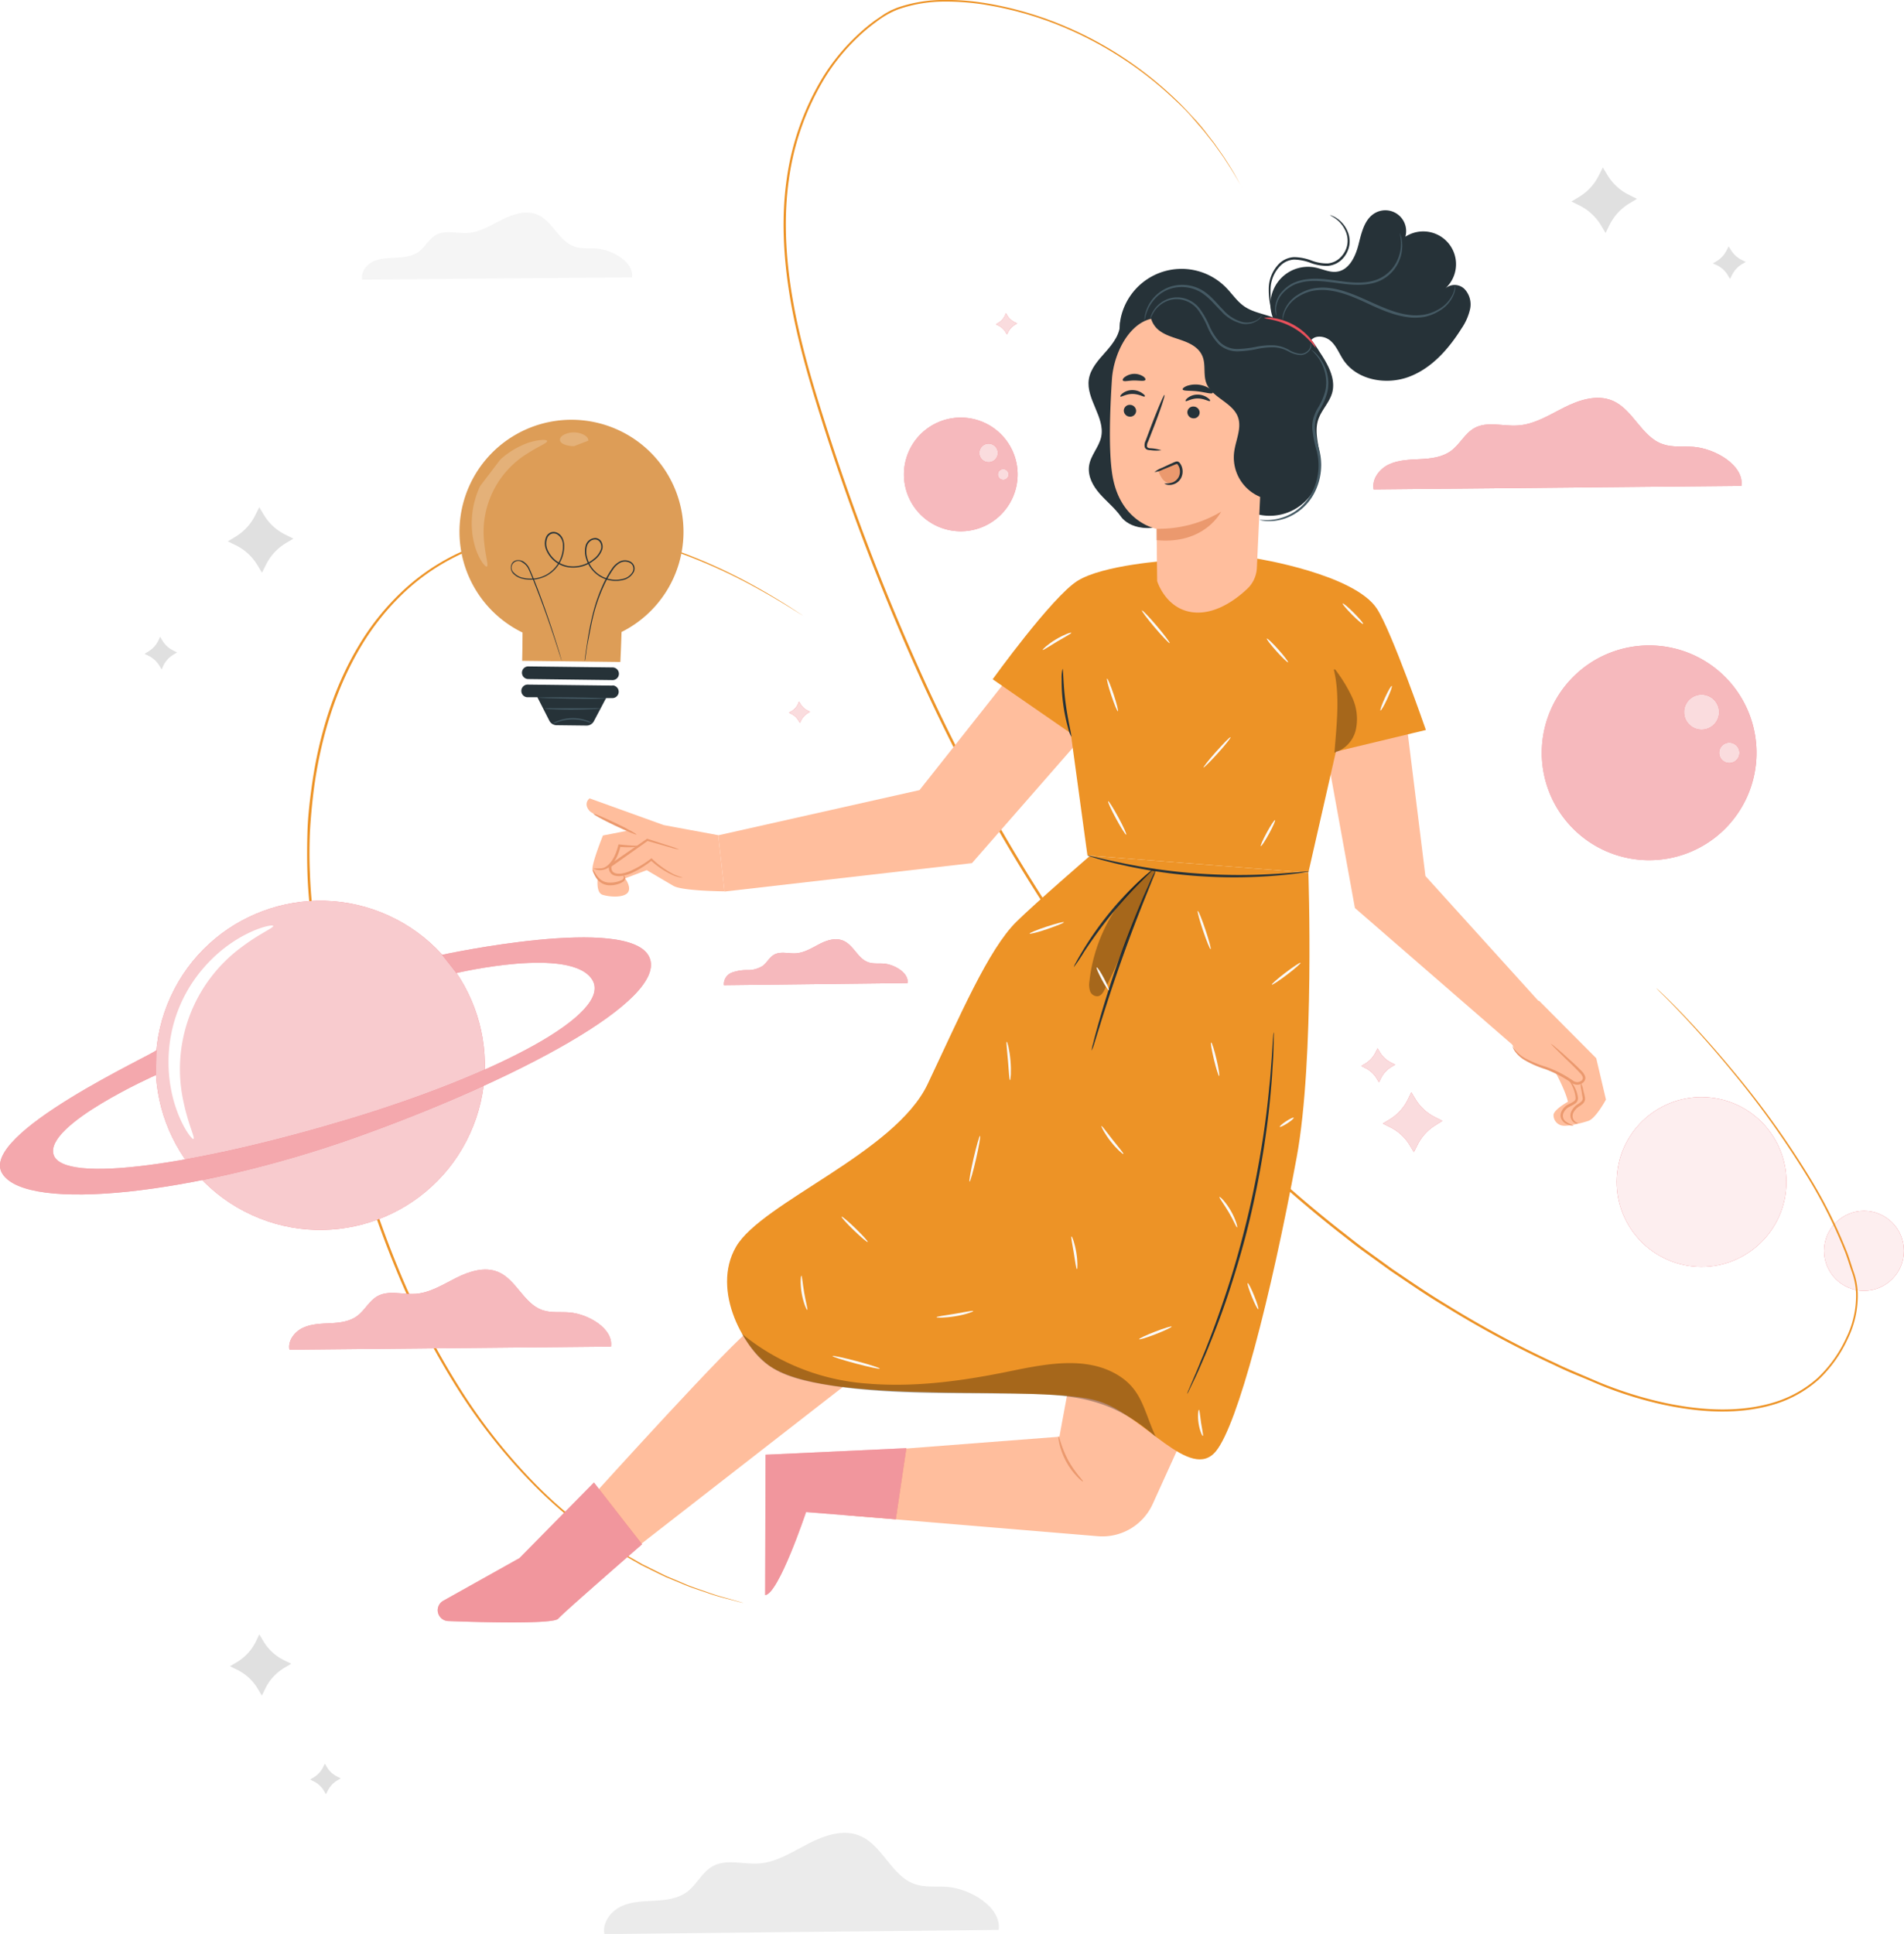 <?xml version="1.0" encoding="UTF-8"?> <svg xmlns="http://www.w3.org/2000/svg" width="529.01" height="537.24" viewBox="0 0 529.01 537.24"> <defs> <style>.\37 5c0b94f-f582-46bb-b0c4-208c6f8e528a{fill:#ebebeb;}.\37 151c053-1fb6-405b-968c-fa5a6ec8ea67{fill:#f5f5f5;}.\30 93298a6-61c9-4beb-bb10-e1556702edd9{fill:#e0e0e0;}.\36 290ef20-4f18-4860-a399-97ccf8977391{fill:#e8505b;}.ec3dd3f3-ef30-4128-aa70-ae231b4f936d{opacity:0.9;}.c242303c-dcd4-4e7c-847a-2975bb7bbbd8{fill:#fff;}.\36 3b5c0d1-9289-42fb-9687-c400a8c3a083{fill:#ed9326;}.\38 d868672-0dd0-441a-b777-6a5020f658c1{opacity:0.6;}.\38 49c9163-5fd1-4059-84ea-2ad38b04420c{opacity:0.7;}.f38e01d8-5ce6-4631-84fd-68fca4a44fe1{opacity:0.5;}.\35 a575ee2-751e-459b-8f8a-853c6444e572{opacity:0.8;}.\38 257317a-c508-4839-b3bf-4e5896865a9c{fill:#dd9d57;}.\39 a746246-20de-4038-902a-fcedd6e6c143{fill:#263238;}.\35 79cc331-36f9-46ad-9362-e39b538e35ad{opacity:0.2;}.\36 fc421bf-710e-40ca-92a4-b1aa25043f32{fill:#455a64;}.bd4a4166-1a31-4924-88ee-fd19d8849e11{fill:#ffbe9d;}.\35 06a8828-5f40-4a55-b910-1dd5aac4f267{opacity:0.4;}.\36 044943e-dad9-413a-9203-b6da0dc8f62a{fill:#eb996e;}.\37 6e5cb59-1b28-43ef-af16-fdec4e483d04{opacity:0.3;}.b468d6ce-e873-4109-8c44-4b9a81c07bff{fill:#fafafa;}</style> </defs> <title>3779534</title> <g id="74891aa1-a5f8-4797-a54b-74f85bab15eb" data-name="Background Complete"> <path class="75c0b94f-f582-46bb-b0c4-208c6f8e528a" d="M389.57,532.54c.83-6.26-7.76-11.4-14.22-11.94-3.08-.25-6.28.23-9.2-.82-6.32-2.26-8.85-10.65-15-13.33-4.61-2-9.92-.22-14.39,2.09s-8.89,5.23-13.88,5.56c-4.35.28-9.07-1.37-12.87.81-2.83,1.62-4.32,5-6.93,7s-5.88,2.34-9.05,2.52-6.45.21-9.34,1.57-5.27,4.49-4.67,7.7Z" transform="translate(-112.1 3.58)"></path> <path class="7151c053-1fb6-405b-968c-fa5a6ec8ea67" d="M287.72,73.47c.57-4.17-5.31-7.6-9.73-8-2.11-.17-4.3.15-6.3-.55-4.33-1.5-6.06-7.1-10.28-8.88-3.16-1.33-6.79-.14-9.85,1.4s-6.09,3.48-9.51,3.7c-3,.19-6.2-.92-8.8.54-1.94,1.08-3,3.31-4.75,4.63s-4,1.56-6.2,1.68-4.41.14-6.39,1-3.61,3-3.2,5.12Z" transform="translate(-112.1 3.58)"></path> <path class="093298a6-61c9-4beb-bb10-e1556702edd9" d="M557.44,42.94l1.27,2.11a14.47,14.47,0,0,0,6,5.51l2.21,1.1-2.11,1.27a14.43,14.43,0,0,0-5.52,6l-1.09,2.21L556.92,59a14.54,14.54,0,0,0-6-5.51l-2.21-1.09,2.11-1.27a14.49,14.49,0,0,0,5.52-6Z" transform="translate(-112.1 3.58)"></path> <path class="093298a6-61c9-4beb-bb10-e1556702edd9" d="M184.13,137.33l1.27,2.11a14.39,14.39,0,0,0,6,5.51l2.22,1.1-2.12,1.27a14.48,14.48,0,0,0-5.51,6l-1.1,2.21-1.27-2.12a14.45,14.45,0,0,0-6-5.51l-2.22-1.09,2.12-1.28a14.45,14.45,0,0,0,5.51-6Z" transform="translate(-112.1 3.58)"></path> <path class="093298a6-61c9-4beb-bb10-e1556702edd9" d="M184.15,450.44l1.19,2a13.62,13.62,0,0,0,5.61,5.16l2.07,1-2,1.19a13.62,13.62,0,0,0-5.16,5.61l-1,2.07-1.19-2a13.62,13.62,0,0,0-5.61-5.16l-2.07-1,2-1.19a13.62,13.62,0,0,0,5.16-5.61Z" transform="translate(-112.1 3.58)"></path> <path class="093298a6-61c9-4beb-bb10-e1556702edd9" d="M592.39,64.87l.64,1a7.17,7.17,0,0,0,3,2.76l1.11.55-1.06.63a7.24,7.24,0,0,0-2.75,3l-.55,1.1-.64-1.06a7.21,7.21,0,0,0-3-2.75L588,69.6l1.06-.64a7.24,7.24,0,0,0,2.76-3Z" transform="translate(-112.1 3.58)"></path> <path class="093298a6-61c9-4beb-bb10-e1556702edd9" d="M156.58,173.3l.63,1.06a7.32,7.32,0,0,0,3,2.76l1.1.54-1.05.64a7.17,7.17,0,0,0-2.76,3L157,182.4l-.63-1.06a7.3,7.3,0,0,0-3-2.75l-1.1-.55,1.05-.64a7.17,7.17,0,0,0,2.76-3Z" transform="translate(-112.1 3.58)"></path> <path class="093298a6-61c9-4beb-bb10-e1556702edd9" d="M202.37,486.36l.59,1a6.79,6.79,0,0,0,2.81,2.58l1,.51-1,.6a6.75,6.75,0,0,0-2.59,2.81l-.51,1-.6-1a6.76,6.76,0,0,0-2.8-2.58l-1-.51,1-.6a6.82,6.82,0,0,0,2.59-2.81Z" transform="translate(-112.1 3.58)"></path> </g> <g id="3937eaad-928f-4247-bd27-f4e85df2bce5" data-name="Space"> <circle class="6290ef20-4f18-4860-a399-97ccf8977391" cx="584.89" cy="324.8" r="23.58" transform="translate(58.99 854.07) rotate(-80.84)"></circle> <g class="ec3dd3f3-ef30-4128-aa70-ae231b4f936d"> <circle class="c242303c-dcd4-4e7c-847a-2975bb7bbbd8" cx="584.89" cy="324.8" r="23.58" transform="translate(58.99 854.07) rotate(-80.84)"></circle> </g> <circle class="6290ef20-4f18-4860-a399-97ccf8977391" cx="517.9" cy="347.48" r="11.1"></circle> <g class="ec3dd3f3-ef30-4128-aa70-ae231b4f936d"> <circle class="c242303c-dcd4-4e7c-847a-2975bb7bbbd8" cx="517.9" cy="347.48" r="11.1"></circle> </g> <path class="63b5c0d1-9289-42fb-9687-c400a8c3a083" d="M335.22,167.45s-.35-.19-1-.6L331.26,165c-2.58-1.6-6.44-3.91-11.55-6.63a150.92,150.92,0,0,0-19.25-8.5,97.84,97.84,0,0,0-27.19-5.66,77.05,77.05,0,0,0-7.91-.05c-1.35,0-2.7.25-4.07.37a34.53,34.53,0,0,0-4.14.55l-4.18.83c-1.4.28-2.77.79-4.18,1.18a71.2,71.2,0,0,0-8.35,3.12,59.88,59.88,0,0,0-15.57,10.34A69.74,69.74,0,0,0,212.39,176c-7,11.7-11.31,25.69-13.18,40.4q-.68,5.53-1,11.2c-.15,3.77-.17,7.58,0,11.41.26,7.67,1.28,15.41,2.32,23.23,4.26,31.26,11.58,60.66,22,86a215.12,215.12,0,0,0,17.72,34.46,158.32,158.32,0,0,0,21,26.38,123.22,123.22,0,0,0,21.69,17.43c1.68,1.18,3.46,2.06,5.1,3l2.43,1.4,2.41,1.2c1.58.77,3.08,1.54,4.53,2.22l4.22,1.77c2.64,1.19,5.11,1.92,7.2,2.68s3.91,1.26,5.38,1.66l3.33.95c.75.22,1.13.35,1.13.35s-.39-.08-1.15-.28l-3.35-.88c-1.48-.38-3.31-.85-5.41-1.6s-4.58-1.45-7.23-2.62l-4.25-1.75c-1.46-.67-3-1.43-4.55-2.2l-2.42-1.19-2.45-1.39c-1.65-1-3.44-1.85-5.13-3a123.38,123.38,0,0,1-21.84-17.4A158.78,158.78,0,0,1,239.73,383a213.56,213.56,0,0,1-17.83-34.52c-10.44-25.36-17.8-54.81-22.06-86.13-1-7.82-2.06-15.58-2.32-23.29-.13-3.86-.11-7.68,0-11.48s.51-7.54,1-11.24c1.88-14.79,6.19-28.87,13.3-40.65a70,70,0,0,1,12.62-15.54,60.51,60.51,0,0,1,15.74-10.41,70.77,70.77,0,0,1,8.44-3.13c1.42-.39,2.8-.9,4.21-1.18l4.22-.83a35,35,0,0,1,4.17-.54c1.38-.12,2.75-.35,4.11-.36a75.2,75.2,0,0,1,8,.07,98,98,0,0,1,27.29,5.79,148.35,148.35,0,0,1,19.25,8.63c5.1,2.76,8.93,5.11,11.5,6.75l2.9,1.9Z" transform="translate(-112.1 3.58)"></path> <path class="63b5c0d1-9289-42fb-9687-c400a8c3a083" d="M572.26,270.88s2.08,1.83,5.77,5.6,9,9.47,15.39,17.17a248.42,248.42,0,0,1,21.32,29.59A132.26,132.26,0,0,1,625,343.58c.79,1.86,1.34,3.85,2,5.8a20.19,20.19,0,0,1,1.26,6.21,27.4,27.4,0,0,1-2.79,12.79,36.85,36.85,0,0,1-8,11.21,32.86,32.86,0,0,1-12.54,7c-9.48,2.83-20,2.3-30.28.14a107.13,107.13,0,0,1-15.43-4.55c-2.56-.95-5-2.09-7.61-3.15s-5.12-2.14-7.64-3.38a278.11,278.11,0,0,1-30.48-16.37c-5.08-3-10-6.44-15.06-9.84l-7.41-5.36c-2.49-1.79-4.87-3.75-7.34-5.64a352,352,0,0,1-28.45-25.08,388.44,388.44,0,0,1-50.48-61.63,484.68,484.68,0,0,1-38.27-69.93,644.52,644.52,0,0,1-26.34-69.46c-3.56-11.28-6.75-22.42-8.58-33.52s-2.39-22.1-.89-32.58a74.09,74.09,0,0,1,10.19-28.59A56.91,56.91,0,0,1,350,6.48,50.09,50.09,0,0,1,355.35,2c1-.64,1.88-1.32,2.85-1.91l1.51-.83,1.57-.66a39,39,0,0,1,12.94-2.19,67.35,67.35,0,0,1,12.42,1,96.35,96.35,0,0,1,21.82,6.5A101.82,101.82,0,0,1,438.74,24c1.83,1.7,3.41,3.47,4.93,5.09s2.85,3.22,4,4.78l1.71,2.19,1.47,2.09,1.33,1.91,1.12,1.77c1.43,2.22,2.4,4,3,5.17s1,1.8,1,1.8-.36-.59-1-1.76-1.65-2.93-3.1-5.13c-.36-.55-.73-1.14-1.13-1.76l-1.34-1.89-1.49-2.08L447.5,34c-1.16-1.55-2.57-3.06-4-4.75s-3.1-3.36-4.94-5.05A102.1,102.1,0,0,0,408.31,4.28a96,96,0,0,0-21.75-6.42,68.26,68.26,0,0,0-12.34-1A38.52,38.52,0,0,0,361.46-.91a24.36,24.36,0,0,0-5.81,3.34,50.16,50.16,0,0,0-5.3,4.43,56.23,56.23,0,0,0-9,11.08,73.44,73.44,0,0,0-10.07,28.39c-1.47,10.39-.92,21.36.92,32.39s5,22.16,8.6,33.43a645.24,645.24,0,0,0,26.34,69.36,484.82,484.82,0,0,0,38.23,69.83,388.1,388.1,0,0,0,50.38,61.52,350.69,350.69,0,0,0,28.38,25.05c2.46,1.88,4.84,3.84,7.32,5.63l7.4,5.36c5,3.39,9.94,6.78,15,9.83a279.63,279.63,0,0,0,30.4,16.36c2.51,1.24,5.08,2.3,7.62,3.38s5,2.2,7.58,3.14a106.77,106.77,0,0,0,15.34,4.55c10.22,2.16,20.65,2.69,30-.1a32.23,32.23,0,0,0,12.34-6.86,35.87,35.87,0,0,0,7.88-11,26.82,26.82,0,0,0,2.78-12.55,20.24,20.24,0,0,0-1.23-6.1c-.69-1.95-1.24-3.92-2-5.77a133,133,0,0,0-10.2-20.3,249.39,249.39,0,0,0-21.19-29.62c-6.36-7.73-11.64-13.45-15.29-17.25-1.82-1.9-3.24-3.32-4.21-4.26S572.26,270.88,572.26,270.88Z" transform="translate(-112.1 3.58)"></path> <path class="6290ef20-4f18-4860-a399-97ccf8977391" d="M595.94,131.4c.78-5.68-7.24-10.35-13.26-10.84-2.88-.23-5.86.21-8.58-.74-5.9-2-8.25-9.67-14-12.1-4.3-1.81-9.25-.2-13.42,1.9s-8.3,4.74-12.95,5c-4.06.26-8.46-1.25-12,.73-2.65,1.48-4,4.52-6.47,6.32s-5.49,2.13-8.44,2.29-6,.19-8.71,1.42-4.92,4.08-4.36,7Z" transform="translate(-112.1 3.58)"></path> <g class="8d868672-0dd0-441a-b777-6a5020f658c1"> <path class="c242303c-dcd4-4e7c-847a-2975bb7bbbd8" d="M595.94,131.4c.78-5.68-7.24-10.35-13.26-10.84-2.88-.23-5.86.21-8.58-.74-5.9-2-8.25-9.67-14-12.1-4.3-1.81-9.25-.2-13.42,1.9s-8.3,4.74-12.95,5c-4.06.26-8.46-1.25-12,.73-2.65,1.48-4,4.52-6.47,6.32s-5.49,2.13-8.44,2.29-6,.19-8.71,1.42-4.92,4.08-4.36,7Z" transform="translate(-112.1 3.58)"></path> </g> <path class="6290ef20-4f18-4860-a399-97ccf8977391" d="M281.86,370.49c.68-5-6.33-9.06-11.59-9.48-2.51-.2-5.12.18-7.5-.65-5.16-1.8-7.22-8.46-12.25-10.58-3.76-1.58-8.09-.17-11.73,1.66s-7.25,4.15-11.32,4.41c-3.55.23-7.39-1.09-10.49.64-2.31,1.29-3.52,3.95-5.65,5.52s-4.8,1.87-7.39,2-5.26.16-7.61,1.24-4.3,3.57-3.81,6.11Z" transform="translate(-112.1 3.58)"></path> <g class="8d868672-0dd0-441a-b777-6a5020f658c1"> <path class="c242303c-dcd4-4e7c-847a-2975bb7bbbd8" d="M281.86,370.49c.68-5-6.33-9.06-11.59-9.48-2.51-.2-5.12.18-7.5-.65-5.16-1.8-7.22-8.46-12.25-10.58-3.76-1.58-8.09-.17-11.73,1.66s-7.25,4.15-11.32,4.41c-3.55.23-7.39-1.09-10.49.64-2.31,1.29-3.52,3.95-5.65,5.52s-4.8,1.87-7.39,2-5.26.16-7.61,1.24-4.3,3.57-3.81,6.11Z" transform="translate(-112.1 3.58)"></path> </g> <path class="6290ef20-4f18-4860-a399-97ccf8977391" d="M364.26,269.52c.39-2.83-3.61-5.16-6.61-5.41-1.44-.11-2.93.11-4.29-.37-2.94-1-4.11-4.82-7-6-2.15-.91-4.62-.1-6.7,1s-4.14,2.36-6.46,2.51c-2,.13-4.22-.62-6,.37-1.32.73-2,2.25-3.22,3.15a7.75,7.75,0,0,1-4.22,1.14,12,12,0,0,0-4.34.71,3.44,3.44,0,0,0-2.18,3.49Z" transform="translate(-112.1 3.58)"></path> <g class="8d868672-0dd0-441a-b777-6a5020f658c1"> <path class="c242303c-dcd4-4e7c-847a-2975bb7bbbd8" d="M364.26,269.52c.39-2.83-3.61-5.16-6.61-5.41-1.44-.11-2.93.11-4.29-.37-2.94-1-4.11-4.82-7-6-2.15-.91-4.62-.1-6.7,1s-4.14,2.36-6.46,2.51c-2,.13-4.22-.62-6,.37-1.32.73-2,2.25-3.22,3.15a7.75,7.75,0,0,1-4.22,1.14,12,12,0,0,0-4.34.71,3.44,3.44,0,0,0-2.18,3.49Z" transform="translate(-112.1 3.58)"></path> </g> <circle class="6290ef20-4f18-4860-a399-97ccf8977391" cx="201.08" cy="292.37" r="45.72" transform="translate(-260.52 357.25) rotate(-65.43)"></circle> <g class="849c9163-5fd1-4059-84ea-2ad38b04420c"> <circle class="c242303c-dcd4-4e7c-847a-2975bb7bbbd8" cx="201.08" cy="292.37" r="45.72" transform="translate(-260.52 357.25) rotate(-65.43)"></circle> </g> <path class="6290ef20-4f18-4860-a399-97ccf8977391" d="M155.55,288.15c-.07.81-49.69,23.37-42.8,34.32s54,5.63,98-10,87.2-38.26,81.75-50.18-57.57-.63-57.57-.63l4,5.07s31.76-7.52,37.69,1.82-26.3,26.32-67.75,38.8-79.25,18.18-81.88,9.84,28.45-22.13,28.45-22.13Z" transform="translate(-112.1 3.58)"></path> <g class="f38e01d8-5ce6-4631-84fd-68fca4a44fe1"> <path class="c242303c-dcd4-4e7c-847a-2975bb7bbbd8" d="M155.55,288.15c-.07.81-49.69,23.37-42.8,34.32s54,5.63,98-10,87.2-38.26,81.75-50.18-57.57-.63-57.57-.63l4,5.07s31.76-7.52,37.69,1.82-26.3,26.32-67.75,38.8-79.25,18.18-81.88,9.84,28.45-22.13,28.45-22.13Z" transform="translate(-112.1 3.58)"></path> </g> <path class="c242303c-dcd4-4e7c-847a-2975bb7bbbd8" d="M188,253.63c.2.54-3.6,2-8.66,5.81a42.09,42.09,0,0,0-16.2,43.31c1.31,6.2,3.22,9.79,2.71,10.07-.32.22-3.09-3-5.14-9.43a39.65,39.65,0,0,1-1.78-11.66,39.61,39.61,0,0,1,10-26.73,39.37,39.37,0,0,1,9-7.62C183.7,253.87,187.9,253.25,188,253.63Z" transform="translate(-112.1 3.58)"></path> <path class="6290ef20-4f18-4860-a399-97ccf8977391" d="M540.48,204.84a29.83,29.83,0,1,1,29.11,30.53A29.83,29.83,0,0,1,540.48,204.84Z" transform="translate(-112.1 3.58)"></path> <g class="8d868672-0dd0-441a-b777-6a5020f658c1"> <path class="c242303c-dcd4-4e7c-847a-2975bb7bbbd8" d="M540.48,204.84a29.83,29.83,0,1,1,29.11,30.53A29.83,29.83,0,0,1,540.48,204.84Z" transform="translate(-112.1 3.58)"></path> </g> <path class="6290ef20-4f18-4860-a399-97ccf8977391" d="M580,194.12a4.87,4.87,0,1,1,4.75,5A4.88,4.88,0,0,1,580,194.12Z" transform="translate(-112.1 3.58)"></path> <path class="6290ef20-4f18-4860-a399-97ccf8977391" d="M589.75,205.48a2.83,2.83,0,1,1,2.76,2.9A2.83,2.83,0,0,1,589.75,205.48Z" transform="translate(-112.1 3.58)"></path> <g class="5a575ee2-751e-459b-8f8a-853c6444e572"> <path class="c242303c-dcd4-4e7c-847a-2975bb7bbbd8" d="M580,194.12a4.87,4.87,0,1,1,4.75,5A4.88,4.88,0,0,1,580,194.12Z" transform="translate(-112.1 3.58)"></path> </g> <g class="5a575ee2-751e-459b-8f8a-853c6444e572"> <path class="c242303c-dcd4-4e7c-847a-2975bb7bbbd8" d="M589.75,205.48a2.83,2.83,0,1,1,2.76,2.9A2.83,2.83,0,0,1,589.75,205.48Z" transform="translate(-112.1 3.58)"></path> </g> <path class="6290ef20-4f18-4860-a399-97ccf8977391" d="M363.26,127.85A15.79,15.79,0,1,1,378.67,144,15.78,15.78,0,0,1,363.26,127.85Z" transform="translate(-112.1 3.58)"></path> <g class="8d868672-0dd0-441a-b777-6a5020f658c1"> <path class="c242303c-dcd4-4e7c-847a-2975bb7bbbd8" d="M363.26,127.85A15.79,15.79,0,1,1,378.67,144,15.78,15.78,0,0,1,363.26,127.85Z" transform="translate(-112.1 3.58)"></path> </g> <path class="6290ef20-4f18-4860-a399-97ccf8977391" d="M384.19,122.18a2.58,2.58,0,1,1,2.52,2.64A2.58,2.58,0,0,1,384.19,122.18Z" transform="translate(-112.1 3.58)"></path> <path class="6290ef20-4f18-4860-a399-97ccf8977391" d="M389.35,128.19a1.5,1.5,0,1,1,1.46,1.54A1.5,1.5,0,0,1,389.35,128.19Z" transform="translate(-112.1 3.58)"></path> <g class="5a575ee2-751e-459b-8f8a-853c6444e572"> <path class="c242303c-dcd4-4e7c-847a-2975bb7bbbd8" d="M384.19,122.18a2.58,2.58,0,1,1,2.52,2.64A2.58,2.58,0,0,1,384.19,122.18Z" transform="translate(-112.1 3.58)"></path> </g> <g class="5a575ee2-751e-459b-8f8a-853c6444e572"> <path class="c242303c-dcd4-4e7c-847a-2975bb7bbbd8" d="M389.35,128.19a1.5,1.5,0,1,1,1.46,1.54A1.5,1.5,0,0,1,389.35,128.19Z" transform="translate(-112.1 3.58)"></path> </g> <path class="c242303c-dcd4-4e7c-847a-2975bb7bbbd8" d="M402.44,68.21l.41.68a4.72,4.72,0,0,0,1.94,1.79l.72.35-.69.42A4.63,4.63,0,0,0,403,73.39l-.36.71-.41-.68a4.72,4.72,0,0,0-1.94-1.79l-.72-.35.69-.42a4.66,4.66,0,0,0,1.79-1.94Z" transform="translate(-112.1 3.58)"></path> <path class="c242303c-dcd4-4e7c-847a-2975bb7bbbd8" d="M523.56,167.06l.87,1.44a9.9,9.9,0,0,0,4.1,3.78L530,173l-1.45.87a9.94,9.94,0,0,0-3.77,4.1l-.75,1.51-.87-1.44a9.79,9.79,0,0,0-4.09-3.77l-1.52-.75,1.45-.87a9.94,9.94,0,0,0,3.77-4.1Z" transform="translate(-112.1 3.58)"></path> <path class="c242303c-dcd4-4e7c-847a-2975bb7bbbd8" d="M292.64,315.33l.87,1.45a9.94,9.94,0,0,0,4.1,3.77l1.51.75-1.44.87a9.9,9.9,0,0,0-3.78,4.1l-.74,1.51-.88-1.45a9.85,9.85,0,0,0-4.09-3.77l-1.52-.75,1.45-.87a9.88,9.88,0,0,0,3.77-4.1Z" transform="translate(-112.1 3.58)"></path> <path class="6290ef20-4f18-4860-a399-97ccf8977391" d="M391.6,83.44l.41.69A4.66,4.66,0,0,0,394,85.92l.72.35-.69.41a4.74,4.74,0,0,0-1.79,1.95l-.35.71-.41-.68a4.78,4.78,0,0,0-1.94-1.79l-.72-.35.68-.42a4.66,4.66,0,0,0,1.79-1.94Z" transform="translate(-112.1 3.58)"></path> <g class="5a575ee2-751e-459b-8f8a-853c6444e572"> <path class="c242303c-dcd4-4e7c-847a-2975bb7bbbd8" d="M391.6,83.44l.41.69A4.66,4.66,0,0,0,394,85.92l.72.35-.69.41a4.74,4.74,0,0,0-1.79,1.95l-.35.71-.41-.68a4.78,4.78,0,0,0-1.94-1.79l-.72-.35.68-.42a4.66,4.66,0,0,0,1.79-1.94Z" transform="translate(-112.1 3.58)"></path> </g> <path class="6290ef20-4f18-4860-a399-97ccf8977391" d="M504.23,299.86l1.16,1.93a13.27,13.27,0,0,0,5.46,5l2,1L510.94,309a13.33,13.33,0,0,0-5,5.47l-1,2-1.16-1.93a13.14,13.14,0,0,0-5.47-5l-2-1,1.93-1.16a13.23,13.23,0,0,0,5-5.47Z" transform="translate(-112.1 3.58)"></path> <g class="5a575ee2-751e-459b-8f8a-853c6444e572"> <path class="c242303c-dcd4-4e7c-847a-2975bb7bbbd8" d="M504.23,299.86l1.16,1.93a13.27,13.27,0,0,0,5.46,5l2,1L510.94,309a13.33,13.33,0,0,0-5,5.47l-1,2-1.16-1.93a13.14,13.14,0,0,0-5.47-5l-2-1,1.93-1.16a13.23,13.23,0,0,0,5-5.47Z" transform="translate(-112.1 3.58)"></path> </g> <path class="6290ef20-4f18-4860-a399-97ccf8977391" d="M494.84,287.65l.66,1.1a7.5,7.5,0,0,0,3.1,2.86l1.15.57-1.1.65a7.59,7.59,0,0,0-2.86,3.11l-.56,1.15-.66-1.1a7.53,7.53,0,0,0-3.11-2.86l-1.14-.57,1.09-.66a7.5,7.5,0,0,0,2.86-3.1Z" transform="translate(-112.1 3.58)"></path> <g class="5a575ee2-751e-459b-8f8a-853c6444e572"> <path class="c242303c-dcd4-4e7c-847a-2975bb7bbbd8" d="M494.84,287.65l.66,1.1a7.5,7.5,0,0,0,3.1,2.86l1.15.57-1.1.65a7.59,7.59,0,0,0-2.86,3.11l-.56,1.15-.66-1.1a7.53,7.53,0,0,0-3.11-2.86l-1.14-.57,1.09-.66a7.5,7.5,0,0,0,2.86-3.1Z" transform="translate(-112.1 3.58)"></path> </g> <path class="6290ef20-4f18-4860-a399-97ccf8977391" d="M334.1,191.32l.42.69a4.66,4.66,0,0,0,1.94,1.79l.71.35-.68.41a4.74,4.74,0,0,0-1.79,1.95l-.35.71-.42-.68a4.66,4.66,0,0,0-1.94-1.79l-.71-.36L332,194a4.66,4.66,0,0,0,1.79-1.94Z" transform="translate(-112.1 3.58)"></path> <g class="5a575ee2-751e-459b-8f8a-853c6444e572"> <path class="c242303c-dcd4-4e7c-847a-2975bb7bbbd8" d="M334.1,191.32l.42.69a4.66,4.66,0,0,0,1.94,1.79l.71.35-.68.41a4.74,4.74,0,0,0-1.79,1.95l-.35.71-.42-.68a4.66,4.66,0,0,0-1.94-1.79l-.71-.36L332,194a4.66,4.66,0,0,0,1.79-1.94Z" transform="translate(-112.1 3.58)"></path> </g> </g> <g id="080e82e9-cb6f-43e7-9242-c4498dc56204" data-name="Light Bulb"> <path class="8257317a-c508-4839-b3bf-4e5896865a9c" d="M302,144.52a31.12,31.12,0,1,0-44.72,27.62c0,3.69-.1,7.85-.1,7.85l27.28.33s.22-4.4.33-8.33A31.11,31.11,0,0,0,302,144.52Z" transform="translate(-112.1 3.58)"></path> <path class="9a746246-20de-4038-902a-fcedd6e6c143" d="M274.58,180.07a3.58,3.58,0,0,1,0-.38c0-.27.08-.64.14-1.12.14-1,.33-2.44.63-4.3s.69-4.14,1.32-6.75a46.34,46.34,0,0,1,2.93-8.63,29.52,29.52,0,0,1,2.61-4.62,5.72,5.72,0,0,1,2.15-1.89,3.23,3.23,0,0,1,3,.13,2.16,2.16,0,0,1,.82,2.84,4.47,4.47,0,0,1-2.43,2.05,8.55,8.55,0,0,1-6.47-.54,8.66,8.66,0,0,1-4.33-5.25,6.52,6.52,0,0,1-.14-3.59,2.81,2.81,0,0,1,2.86-2.13,2,2,0,0,1,1.57,1.12,2.83,2.83,0,0,1,.22,1.92,6,6,0,0,1-2.22,3.07,9.3,9.3,0,0,1-7.28,2,8,8,0,0,1-6-4.55,4.74,4.74,0,0,1-.17-3.78,2.43,2.43,0,0,1,1.38-1.36,2.38,2.38,0,0,1,1.92.2,3.07,3.07,0,0,1,1.29,1.38,4.79,4.79,0,0,1,.46,1.8,9,9,0,0,1-.52,3.55,9.26,9.26,0,0,1-4.45,5.17,9.45,9.45,0,0,1-6.45.81,5,5,0,0,1-2.78-1.52,2.41,2.41,0,0,1-.14-3,2,2,0,0,1,1.41-.67,2.89,2.89,0,0,1,1.48.31,4.47,4.47,0,0,1,1.88,2.16c.76,1.69,1.37,3.34,2,4.91,2.42,6.31,4.12,11.5,5.26,15.09.57,1.8,1,3.2,1.27,4.16.13.46.24.82.31,1.08s.09.37.09.37,0-.12-.13-.36l-.35-1.07-1.33-4.13c-1.18-3.58-2.93-8.76-5.37-15-.62-1.56-1.24-3.23-2-4.88a4.17,4.17,0,0,0-1.75-2,1.86,1.86,0,0,0-2.36,2.88,4.64,4.64,0,0,0,2.61,1.4,9.12,9.12,0,0,0,6.21-.79,8.93,8.93,0,0,0,4.27-5,8.67,8.67,0,0,0,.49-3.4,3.39,3.39,0,0,0-1.56-2.88,1.94,1.94,0,0,0-1.61-.17,2,2,0,0,0-1.16,1.15,4.33,4.33,0,0,0,.16,3.47,7.75,7.75,0,0,0,5.68,4.34,8.89,8.89,0,0,0,7-1.94,5.81,5.81,0,0,0,2.1-2.85,2.46,2.46,0,0,0-.2-1.67,1.62,1.62,0,0,0-1.27-.91,2.13,2.13,0,0,0-1.56.48,2.7,2.7,0,0,0-.9,1.38,6.18,6.18,0,0,0,.13,3.38,8.2,8.2,0,0,0,10.33,5.57,4.07,4.07,0,0,0,2.25-1.87,1.84,1.84,0,0,0-.69-2.43,2.91,2.91,0,0,0-2.66-.12,5.47,5.47,0,0,0-2,1.78,29.82,29.82,0,0,0-2.61,4.57,47.15,47.15,0,0,0-3,8.56c-.64,2.6-1,4.87-1.38,6.72s-.53,3.29-.69,4.29c-.08.48-.13.85-.18,1.11S274.58,180.07,274.58,180.07Z" transform="translate(-112.1 3.58)"></path> <path class="9a746246-20de-4038-902a-fcedd6e6c143" d="M282.28,185.35l-23.42-.29a1.76,1.76,0,0,1-1.74-1.78h0a1.75,1.75,0,0,1,1.78-1.73l23.42.28a1.76,1.76,0,0,1,1.74,1.78h0A1.76,1.76,0,0,1,282.28,185.35Z" transform="translate(-112.1 3.58)"></path> <path class="9a746246-20de-4038-902a-fcedd6e6c143" d="M282.26,186.88l-23.42-.28a1.76,1.76,0,1,0,0,3.51l2.57,0,3.33,6.54a2.28,2.28,0,0,0,2,1.23l8.36.1a2.27,2.27,0,0,0,2-1.21l3.39-6.42,1.75,0a1.76,1.76,0,1,0,0-3.52Z" transform="translate(-112.1 3.58)"></path> <g class="579cc331-36f9-46ad-9362-e39b538e35ad"> <path class="c242303c-dcd4-4e7c-847a-2975bb7bbbd8" d="M251.11,124.07a23.15,23.15,0,0,1,6.28-4.06,16.63,16.63,0,0,1,4.82-1.34c1.18-.11,1.84,0,1.9.26.13.57-2.24,1.38-5.45,3.46a25.6,25.6,0,0,0-12,25c.39,3.81,1.24,6.16.72,6.41-.23.12-.74-.33-1.4-1.31a16.67,16.67,0,0,1-2-4.59,22.89,22.89,0,0,1-.77-7.45,24.08,24.08,0,0,1,2.29-9" transform="translate(-112.1 3.58)"></path> </g> <g class="579cc331-36f9-46ad-9362-e39b538e35ad"> <path class="c242303c-dcd4-4e7c-847a-2975bb7bbbd8" d="M271.58,120.37c-2-.05-3.71-.61-3.9-1.65-.08-.52.29-1.07,1-1.49a6.21,6.21,0,0,1,5.88.1c.7.45,1.05,1,1,1.52" transform="translate(-112.1 3.58)"></path> </g> <path class="6fc421bf-710e-40ca-92a4-b1aa25043f32" d="M276.64,197.35a14.17,14.17,0,0,1-1.61-.51,13,13,0,0,0-7.91.13,15.19,15.19,0,0,1-1.59.57,5,5,0,0,1,1.5-.82,11.43,11.43,0,0,1,8.09-.14A5,5,0,0,1,276.64,197.35Z" transform="translate(-112.1 3.58)"></path> <path class="6fc421bf-710e-40ca-92a4-b1aa25043f32" d="M280.52,190.46c0,.1-4.24.14-9.46.07s-9.45-.2-9.45-.3,4.23-.14,9.46-.08S280.52,190.35,280.52,190.46Z" transform="translate(-112.1 3.58)"></path> <path class="6fc421bf-710e-40ca-92a4-b1aa25043f32" d="M279,193.22a13.67,13.67,0,0,1-2.31.2c-1.43.07-3.4.13-5.59.14s-4.16-.05-5.58-.12a13,13,0,0,1-2.31-.19,14.09,14.09,0,0,1,2.31-.08h5.58l5.58,0A13.74,13.74,0,0,1,279,193.22Z" transform="translate(-112.1 3.58)"></path> </g> <g id="94101135-ee10-4fe3-9ac0-1ffd23191536" data-name="Character 1"> <path class="bd4a4166-1a31-4924-88ee-fd19d8849e11" d="M415.64,349.54c-1,1-9.19,46-9.19,46l-57,4.39-1.75,17.46,69.43,5.79a15.37,15.37,0,0,0,15.26-9L455,364.37Z" transform="translate(-112.1 3.58)"></path> <path class="6290ef20-4f18-4860-a399-97ccf8977391" d="M363.92,398.72l-39.12,1.82-.11,39c3.73-.22,11.37-23.07,11.37-23.07l24.93,2Z" transform="translate(-112.1 3.58)"></path> <g class="506a8828-5f40-4a55-b910-1dd5aac4f267"> <path class="c242303c-dcd4-4e7c-847a-2975bb7bbbd8" d="M363.92,398.72l-39.12,1.82-.11,39c3.73-.22,11.37-23.07,11.37-23.07l24.93,2Z" transform="translate(-112.1 3.58)"></path> </g> <path class="6044943e-dad9-413a-9203-b6da0dc8f62a" d="M413,408c-.09.14-2.78-2-4.72-5.62s-2.24-7-2.06-7,.78,3.2,2.68,6.71S413.2,407.83,413,408Z" transform="translate(-112.1 3.58)"></path> <path class="bd4a4166-1a31-4924-88ee-fd19d8849e11" d="M407.68,165.2c0,1.71,8.57,32,8.57,32l-34.1,39-68.75,7.89-1.75-15.62,55.93-12.56Z" transform="translate(-112.1 3.58)"></path> <path class="bd4a4166-1a31-4924-88ee-fd19d8849e11" d="M311.65,228.43l-15.12-2.8-20.62-7.43s-1.88,1.37,0,3.51c.95,1.08,11.14,5.36,11.14,5.36l-7.43,1.45s-3.3,8.16-2.89,9.65a4.72,4.72,0,0,0,1.45,2.28s-.55,3.91,1.31,4.53,5.78.89,7-.55-.7-4-.7-4l6-2.28s4.95,2.93,7.43,4.37,14.18,1.51,14.18,1.51Z" transform="translate(-112.1 3.58)"></path> <path class="6044943e-dad9-413a-9203-b6da0dc8f62a" d="M301.8,240.23a2.25,2.25,0,0,1-.73-.06,9.57,9.57,0,0,1-2-.63,23,23,0,0,1-6.19-4.14l.39,0a27.1,27.1,0,0,1-5.16,3.31,11.23,11.23,0,0,1-3.29,1.05,5,5,0,0,1-1.87-.08,2.19,2.19,0,0,1-1.53-1.34,2.84,2.84,0,0,1-.11-1.5l0-.13.12-.08,10.31-7.11.11-.08.13,0,6.45,2.09a15.17,15.17,0,0,1,2.37.89,14.72,14.72,0,0,1-2.46-.58L291.85,230l.24,0-10.22,7.22L282,237a2.17,2.17,0,0,0,.08,1.1c.33,1,1.6,1.12,2.65,1a10.51,10.51,0,0,0,3.09-1A27.09,27.09,0,0,0,292.9,235l.21-.16.18.17a25.63,25.63,0,0,0,5.93,4.26A22,22,0,0,0,301.8,240.23Z" transform="translate(-112.1 3.58)"></path> <path class="6044943e-dad9-413a-9203-b6da0dc8f62a" d="M276.94,237.64a14.42,14.42,0,0,0,2.33,0c1.42-.18,2.87-1.74,3.73-3.77a15.41,15.41,0,0,0,.86-2.56l.07-.3.29,0c1.57.17,2.93.28,3.88.33a15,15,0,0,0,1.51,0c.06.09-.53.37-1.51.41a28.83,28.83,0,0,1-3.94-.08l.35-.27a13.2,13.2,0,0,1-.86,2.73,8.63,8.63,0,0,1-1.85,2.75,4,4,0,0,1-2.45,1.22,2.88,2.88,0,0,1-1.06,0,2.41,2.41,0,0,1-.76-.19C277.13,237.79,276.92,237.68,276.94,237.64Z" transform="translate(-112.1 3.58)"></path> <path class="6044943e-dad9-413a-9203-b6da0dc8f62a" d="M285.24,239.6s.25,0,.45.29a1.14,1.14,0,0,1-.36,1.39,5.29,5.29,0,0,1-1.86.83,6.75,6.75,0,0,1-2.46.22,4.41,4.41,0,0,1-2.33-1,5.17,5.17,0,0,1-1.26-1.59c-.51-1-.69-1.66-.61-1.7s.44.55,1,1.44a5.85,5.85,0,0,0,1.23,1.34,4.07,4.07,0,0,0,2,.76,7.45,7.45,0,0,0,3.93-.73.83.83,0,0,0,.41-.9C285.37,239.74,285.21,239.65,285.24,239.6Z" transform="translate(-112.1 3.58)"></path> <path class="6044943e-dad9-413a-9203-b6da0dc8f62a" d="M288.94,228.25c-.09.18-2.83-1-6.13-2.56s-5.9-3-5.82-3.19,2.83,1,6.13,2.56S289,228.07,288.94,228.25Z" transform="translate(-112.1 3.58)"></path> <polygon class="bd4a4166-1a31-4924-88ee-fd19d8849e11" points="390.17 195.93 396.04 243.35 430.58 281.52 420.22 290.24 376.45 252.24 366.74 198.79 390.17 195.93"></polygon> <path class="bd4a4166-1a31-4924-88ee-fd19d8849e11" d="M530.71,281c.47.28.57,5.24,3.12,8.12s10.34,5,10.34,5,2.82,5.08,3.57,8.36c0,0-4.23,2.35-4,3.84a2.93,2.93,0,0,0,2.25,2.75c1.37.38,5.38-.58,7.45-1.28s4.86-5.91,4.86-5.91l-2.7-11.49L539.7,274.4Z" transform="translate(-112.1 3.58)"></path> <path class="6044943e-dad9-413a-9203-b6da0dc8f62a" d="M543,286.38a6.47,6.47,0,0,1,1.18.88c.74.59,1.78,1.48,3,2.6s2.77,2.46,4.34,4.08a3.85,3.85,0,0,1,1,1.53,1.54,1.54,0,0,1-.11,1.11,2.08,2.08,0,0,1-.72.78,2.51,2.51,0,0,1-2.07.29,3,3,0,0,1-1-.48l-.78-.53a33.74,33.74,0,0,0-6.41-3.22,27.23,27.23,0,0,1-5.49-2.37,8.85,8.85,0,0,1-3-2.68,4.29,4.29,0,0,1-.5-1c-.09-.24-.15-.34-.13-.36s.3.45.85,1.18a9.56,9.56,0,0,0,3.06,2.41,31,31,0,0,0,5.45,2.19,31.53,31.53,0,0,1,6.58,3.24q.42.26.81.54a2.09,2.09,0,0,0,.74.38,1.76,1.76,0,0,0,1.49-.19,1,1,0,0,0,.56-1.14,3.3,3.3,0,0,0-.88-1.25c-1.51-1.62-3-3-4.2-4.16L544,287.46C543.34,286.8,543,286.42,543,286.38Z" transform="translate(-112.1 3.58)"></path> <path class="6044943e-dad9-413a-9203-b6da0dc8f62a" d="M551.32,297.24a6,6,0,0,1,.64,1.91c.16.61.34,1.29.51,2.14a1.84,1.84,0,0,1-.36,1.47,4.75,4.75,0,0,1-1.14.94,4.59,4.59,0,0,0-1.7,1.76,2.09,2.09,0,0,0-.06,1.85,2.24,2.24,0,0,0,1.37,1.15s-.2.13-.58.06a2,2,0,0,1-1.24-1,2.56,2.56,0,0,1-.08-2.35,4.84,4.84,0,0,1,1.9-2.07c.81-.52,1.39-1,1.24-1.75s-.23-1.41-.35-2.12A5.72,5.72,0,0,1,551.32,297.24Z" transform="translate(-112.1 3.58)"></path> <path class="6044943e-dad9-413a-9203-b6da0dc8f62a" d="M549.28,309.12s-.25,0-.68-.05a4.93,4.93,0,0,1-1.73-.69,3,3,0,0,1-.91-1,2.38,2.38,0,0,1-.23-1.59,4.05,4.05,0,0,1,2.23-2.62,12.07,12.07,0,0,0,1.43-.79,1.13,1.13,0,0,0,.47-1.09,9.37,9.37,0,0,0-.62-2.48c-.56-1.37-1.15-2.11-1.06-2.18s.81.58,1.51,2a8.22,8.22,0,0,1,.82,2.64,1.8,1.8,0,0,1-.69,1.67,10.86,10.86,0,0,1-1.52.87,3.49,3.49,0,0,0-1.93,2.14,2,2,0,0,0,.8,2.05,6.24,6.24,0,0,0,1.51.82C549.08,309,549.29,309.07,549.28,309.12Z" transform="translate(-112.1 3.58)"></path> <path class="bd4a4166-1a31-4924-88ee-fd19d8849e11" d="M357.58,338.25S325,363.44,320.81,365.66s-43.87,46.13-43.87,46.13l8.71,17.09,91.28-71Z" transform="translate(-112.1 3.58)"></path> <path class="6290ef20-4f18-4860-a399-97ccf8977391" d="M277.12,408.26l-20.69,21L235.27,441.1a3,3,0,0,0-1.05,4.29h0a3,3,0,0,0,2.41,1.36c6.22.24,29.13,1,30.56-.65,1.66-1.88,23.3-20.68,23.3-20.68Z" transform="translate(-112.1 3.58)"></path> <g class="506a8828-5f40-4a55-b910-1dd5aac4f267"> <path class="c242303c-dcd4-4e7c-847a-2975bb7bbbd8" d="M277.12,408.26l-20.69,21L235.27,441.1a3,3,0,0,0-1.05,4.29h0a3,3,0,0,0,2.41,1.36c6.22.24,29.13,1,30.56-.65,1.66-1.88,23.3-20.68,23.3-20.68Z" transform="translate(-112.1 3.58)"></path> </g> <path class="9a746246-20de-4038-902a-fcedd6e6c143" d="M482.21,179.83a3.42,3.42,0,0,1,.33,1.12c.18.74.37,1.81.57,3.14a67.6,67.6,0,0,1-.19,20.93c-.22,1.33-.44,2.39-.62,3.12a4.09,4.09,0,0,1-.35,1.12,36.3,36.3,0,0,1,.48-4.31,96.07,96.07,0,0,0,.69-10.4,97.3,97.3,0,0,0-.5-10.4A38.42,38.42,0,0,1,482.21,179.83Z" transform="translate(-112.1 3.58)"></path> <path class="63b5c0d1-9289-42fb-9687-c400a8c3a083" d="M436.93,152.14s-18.43,1.17-25.52,5.68-23.51,27.3-23.51,27.3l21.7,15L414,232.33l.24,1.73,61.37,4.79,7.66-33.64,25-6s-9.48-27.39-13.61-33.7c-6.28-9.59-33.25-13.9-33.25-13.9Z" transform="translate(-112.1 3.58)"></path> <path class="63b5c0d1-9289-42fb-9687-c400a8c3a083" d="M415,234.12s-15.22,13.15-20.5,18.36c-7.84,7.75-15.65,26.1-24.68,45.13s-46.13,32.9-53.22,45.15,2.43,29.1,10.32,33.71c18.5,10.81,74.86,4.2,90.58,9.24,12.45,4,25.41,22.53,32.47,13.82,6.06-7.47,15.17-42.58,22.39-81.55,5.05-27.28,3.26-79.13,3.26-79.13Z" transform="translate(-112.1 3.58)"></path> <path class="9a746246-20de-4038-902a-fcedd6e6c143" d="M475.81,238.49s-.21.08-.61.15l-1.79.28c-1.56.24-3.82.5-6.63.74a142.69,142.69,0,0,1-43.73-3.14c-2.74-.64-4.94-1.22-6.45-1.68l-1.73-.54a2.39,2.39,0,0,1-.59-.23,2.27,2.27,0,0,1,.63.1l1.76.4c1.53.38,3.74.89,6.49,1.46a161.11,161.11,0,0,0,43.59,3.13c2.8-.17,5.06-.35,6.62-.51l1.81-.15A2.33,2.33,0,0,1,475.81,238.49Z" transform="translate(-112.1 3.58)"></path> <path class="9a746246-20de-4038-902a-fcedd6e6c143" d="M407.32,182.23c.21,0,.16,4.28.85,9.47s1.79,9.31,1.58,9.37a9.53,9.53,0,0,1-.95-2.64,47.93,47.93,0,0,1-1.33-6.64,46.44,46.44,0,0,1-.4-6.76A9.8,9.8,0,0,1,407.32,182.23Z" transform="translate(-112.1 3.58)"></path> <path class="9a746246-20de-4038-902a-fcedd6e6c143" d="M410.44,265.1a5.55,5.55,0,0,1,.58-1.25c.41-.79,1.05-1.91,1.87-3.27A93.33,93.33,0,0,1,420,250.43a88.69,88.69,0,0,1,8.44-9.1c1.16-1.08,2.12-1.93,2.82-2.49a5.59,5.59,0,0,1,1.11-.82c.07.08-1.36,1.42-3.58,3.67a121.56,121.56,0,0,0-8.24,9.18c-3,3.75-5.52,7.34-7.26,10A45.47,45.47,0,0,1,410.44,265.1Z" transform="translate(-112.1 3.58)"></path> <path class="9a746246-20de-4038-902a-fcedd6e6c143" d="M415.4,288.29a10.7,10.7,0,0,1,.43-2.05c.31-1.31.82-3.2,1.47-5.51,1.31-4.64,3.27-11,5.73-17.94s5-13.11,6.87-17.53c1-2.21,1.75-4,2.33-5.21a12.62,12.62,0,0,1,1-1.86,11.22,11.22,0,0,1-.71,2c-.54,1.37-1.26,3.15-2.12,5.29-1.79,4.47-4.2,10.66-6.66,17.58s-4.49,13.24-5.92,17.84c-.68,2.2-1.25,4-1.69,5.44A12.84,12.84,0,0,1,415.4,288.29Z" transform="translate(-112.1 3.58)"></path> <path class="9a746246-20de-4038-902a-fcedd6e6c143" d="M466,283.17a6.65,6.65,0,0,1,0,1.06q0,1.14-.06,3c0,1.32-.09,2.93-.21,4.8s-.22,4-.45,6.34c-.37,4.7-1,10.28-1.95,16.44s-2.24,12.9-3.89,19.9-3.61,13.58-5.52,19.51-3.91,11.18-5.7,15.54c-.85,2.2-1.73,4.14-2.47,5.86s-1.41,3.18-2,4.37l-1.32,2.74a5.49,5.49,0,0,1-.5.93,6.81,6.81,0,0,1,.37-1c.3-.7.7-1.63,1.19-2.79s1.18-2.68,1.87-4.42,1.55-3.68,2.38-5.88c1.72-4.38,3.61-9.65,5.54-15.56s3.77-12.5,5.45-19.48,2.94-13.69,3.94-19.83,1.66-11.7,2.09-16.38c.27-2.34.4-4.46.55-6.33s.26-3.47.33-4.78.15-2.27.2-3A4.91,4.91,0,0,1,466,283.17Z" transform="translate(-112.1 3.58)"></path> <g class="76e5cb59-1b28-43ef-af16-fdec4e483d04"> <path d="M432.39,238a45.17,45.17,0,0,0-17.6,31,5.76,5.76,0,0,0,.17,2.74,2.13,2.13,0,0,0,2.13,1.44c1-.14,1.55-1.1,2-2,5.56-10.67,8.88-21.87,14.09-33.05" transform="translate(-112.1 3.58)"></path> </g> <g class="76e5cb59-1b28-43ef-af16-fdec4e483d04"> <path d="M483.06,182.39a42.13,42.13,0,0,1,4.75,7.8,14.22,14.22,0,0,1,1,8.93,8.63,8.63,0,0,1-5.94,6.37c.57-7.64,1.6-15.79-.19-23.1" transform="translate(-112.1 3.58)"></path> </g> <g class="76e5cb59-1b28-43ef-af16-fdec4e483d04"> <path d="M318.3,367a61.88,61.88,0,0,0,34.59,13.76c13,1.12,26.11-.63,38.91-3.23,10.25-2.09,21.58-4.56,30.61.72,7,4.11,7.4,9.89,10.8,17.3-13.49-11.81-24.6-11.85-43.55-12-16.61-.18-33.77.23-50.17-2.81-12.14-2.25-16.4-5.64-21.19-13.7" transform="translate(-112.1 3.58)"></path> </g> <path class="b468d6ce-e873-4109-8c44-4b9a81c07bff" d="M422.7,194c-.19.06-1-1.92-1.84-4.42s-1.35-4.59-1.17-4.65,1,1.92,1.84,4.43S422.88,194,422.7,194Z" transform="translate(-112.1 3.58)"></path> <path class="b468d6ce-e873-4109-8c44-4b9a81c07bff" d="M454,201.22c.14.13-1.42,2.11-3.51,4.42s-3.88,4.08-4,4,1.43-2.11,3.51-4.42S453.83,201.09,454,201.22Z" transform="translate(-112.1 3.58)"></path> <path class="b468d6ce-e873-4109-8c44-4b9a81c07bff" d="M470,180.41c-.15.13-1.59-1.24-3.23-3.06s-2.84-3.39-2.69-3.53,1.59,1.24,3.22,3.06S470.09,180.28,470,180.41Z" transform="translate(-112.1 3.58)"></path> <path class="b468d6ce-e873-4109-8c44-4b9a81c07bff" d="M490.83,169.75c-.14.14-1.53-1-3.09-2.59s-2.73-2.95-2.59-3.09,1.52,1,3.09,2.59S491,169.61,490.83,169.75Z" transform="translate(-112.1 3.58)"></path> <path class="b468d6ce-e873-4109-8c44-4b9a81c07bff" d="M495.65,193.8c-.17-.08.39-1.68,1.25-3.56s1.72-3.35,1.9-3.27-.38,1.67-1.25,3.56S495.83,193.88,495.65,193.8Z" transform="translate(-112.1 3.58)"></path> <path class="b468d6ce-e873-4109-8c44-4b9a81c07bff" d="M462.41,231.48c-.17-.1.57-1.79,1.66-3.79s2.1-3.54,2.28-3.44-.57,1.78-1.66,3.78S462.58,231.57,462.41,231.48Z" transform="translate(-112.1 3.58)"></path> <path class="b468d6ce-e873-4109-8c44-4b9a81c07bff" d="M425,228.3c-.17.09-1.44-1.91-2.83-4.48S419.82,219.1,420,219s1.44,1.92,2.83,4.48S425.2,228.21,425,228.3Z" transform="translate(-112.1 3.58)"></path> <path class="b468d6ce-e873-4109-8c44-4b9a81c07bff" d="M437.1,175.09c-.14.13-2-1.8-4.13-4.31s-3.74-4.65-3.59-4.78,2,1.81,4.13,4.32S437.25,175,437.1,175.09Z" transform="translate(-112.1 3.58)"></path> <path class="b468d6ce-e873-4109-8c44-4b9a81c07bff" d="M409.76,172.22c.08.18-1.77,1.12-3.95,2.43s-3.89,2.47-4,2.32,1.43-1.6,3.66-2.93S409.69,172,409.76,172.22Z" transform="translate(-112.1 3.58)"></path> <path class="b468d6ce-e873-4109-8c44-4b9a81c07bff" d="M448.47,260.11c-.19.06-1.14-2.27-2.13-5.2s-1.64-5.36-1.45-5.43,1.14,2.27,2.12,5.2S448.65,260,448.47,260.11Z" transform="translate(-112.1 3.58)"></path> <path class="b468d6ce-e873-4109-8c44-4b9a81c07bff" d="M420.2,271.5c-.17.09-1.07-1.26-2-3s-1.57-3.26-1.4-3.35,1.08,1.25,2,3S420.37,271.41,420.2,271.5Z" transform="translate(-112.1 3.58)"></path> <path class="b468d6ce-e873-4109-8c44-4b9a81c07bff" d="M407.7,252.61c.06.18-2,1-4.66,1.92s-4.82,1.43-4.88,1.25,2-1.05,4.66-1.92S407.64,252.42,407.7,252.61Z" transform="translate(-112.1 3.58)"></path> <path class="b468d6ce-e873-4109-8c44-4b9a81c07bff" d="M392.72,296.49c-.2,0-.31-2.4-.56-5.33s-.55-5.31-.35-5.35.8,2.31,1.05,5.29S392.91,296.49,392.72,296.49Z" transform="translate(-112.1 3.58)"></path> <path class="b468d6ce-e873-4109-8c44-4b9a81c07bff" d="M424.23,317c-.13.13-1.84-1.33-3.54-3.5s-2.71-4.18-2.55-4.28,1.43,1.71,3.11,3.84S424.38,316.85,424.23,317Z" transform="translate(-112.1 3.58)"></path> <path class="b468d6ce-e873-4109-8c44-4b9a81c07bff" d="M450.85,295.36c-.19,0-.84-2-1.46-4.58s-1-4.7-.78-4.75.85,2,1.47,4.58S451,295.31,450.85,295.36Z" transform="translate(-112.1 3.58)"></path> <path class="b468d6ce-e873-4109-8c44-4b9a81c07bff" d="M473.46,263.88c.11.15-1.58,1.64-3.79,3.32s-4.09,2.91-4.21,2.76,1.58-1.65,3.78-3.32S473.34,263.72,473.46,263.88Z" transform="translate(-112.1 3.58)"></path> <path class="b468d6ce-e873-4109-8c44-4b9a81c07bff" d="M455.82,337.41c-.2.06-1-2-2.36-4.29s-2.7-4-2.54-4.18,1.77,1.43,3.15,3.83S456,337.36,455.82,337.41Z" transform="translate(-112.1 3.58)"></path> <path class="b468d6ce-e873-4109-8c44-4b9a81c07bff" d="M461.71,360.13c-.18.08-1-1.49-1.81-3.5s-1.33-3.69-1.15-3.77,1,1.5,1.81,3.51S461.89,360.06,461.71,360.13Z" transform="translate(-112.1 3.58)"></path> <path class="b468d6ce-e873-4109-8c44-4b9a81c07bff" d="M471.54,306.92c.11.16-.67.85-1.74,1.54s-2,1.11-2.13,1,.68-.86,1.75-1.55S471.44,306.75,471.54,306.92Z" transform="translate(-112.1 3.58)"></path> <path class="b468d6ce-e873-4109-8c44-4b9a81c07bff" d="M446.31,395.33c-.17.06-.89-1.48-1.2-3.54s-.08-3.75.11-3.74.29,1.65.59,3.63S446.5,395.26,446.31,395.33Z" transform="translate(-112.1 3.58)"></path> <path class="b468d6ce-e873-4109-8c44-4b9a81c07bff" d="M437.64,364.94c.07.18-1.9,1.12-4.39,2.09s-4.59,1.61-4.66,1.42,1.9-1.11,4.4-2.08S437.57,364.76,437.64,364.94Z" transform="translate(-112.1 3.58)"></path> <path class="b468d6ce-e873-4109-8c44-4b9a81c07bff" d="M411.31,349c-.21,0-.45-2-.87-4.53s-.84-4.51-.64-4.57.92,1.91,1.34,4.45S411.49,349,411.31,349Z" transform="translate(-112.1 3.58)"></path> <path class="b468d6ce-e873-4109-8c44-4b9a81c07bff" d="M382.51,360.62c.06.18-2.16,1-5,1.46s-5.22.45-5.22.26,2.29-.48,5.1-.95S382.46,360.43,382.51,360.62Z" transform="translate(-112.1 3.58)"></path> <path class="b468d6ce-e873-4109-8c44-4b9a81c07bff" d="M381.48,324.69c-.19-.05.3-2.93,1.11-6.45s1.62-6.33,1.81-6.28-.31,2.92-1.12,6.44S381.67,324.73,381.48,324.69Z" transform="translate(-112.1 3.58)"></path> <path class="b468d6ce-e873-4109-8c44-4b9a81c07bff" d="M353.2,341.45c-.13.15-1.87-1.32-3.88-3.26s-3.53-3.64-3.39-3.78,1.87,1.32,3.88,3.27S353.34,341.31,353.2,341.45Z" transform="translate(-112.1 3.58)"></path> <path class="b468d6ce-e873-4109-8c44-4b9a81c07bff" d="M336.4,360.32c-.17.07-1.1-1.95-1.56-4.64s-.26-4.9-.08-4.89.33,2.16.78,4.77S336.59,360.25,336.4,360.32Z" transform="translate(-112.1 3.58)"></path> <path class="b468d6ce-e873-4109-8c44-4b9a81c07bff" d="M356.55,376.62c-.05.19-3-.44-6.67-1.41s-6.53-1.91-6.48-2.09,3,.44,6.67,1.41S356.6,376.44,356.55,376.62Z" transform="translate(-112.1 3.58)"></path> <path class="9a746246-20de-4038-902a-fcedd6e6c143" d="M476.11,91.37c1-2,4-1.72,5.67-.27s2.41,3.61,3.64,5.42c3.81,5.55,11.87,6.94,18.17,4.57s11-7.72,14.59-13.43a15.59,15.59,0,0,0,2.38-5.43A6.22,6.22,0,0,0,519,76.71a3.93,3.93,0,0,0-5.36-.13,9.11,9.11,0,0,0-11.07-14.4,5.78,5.78,0,0,0-8.52-6.53c-2.91,1.74-3.68,5.5-4.52,8.78s-2.6,7-5.95,7.46c-2,.29-3.91-.7-5.87-1.12a10.44,10.44,0,0,0-11.05,15.72" transform="translate(-112.1 3.58)"></path> <path class="9a746246-20de-4038-902a-fcedd6e6c143" d="M481.64,56.2a1.35,1.35,0,0,1,.48.13,6.86,6.86,0,0,1,1.25.63,8.27,8.27,0,0,1,3.25,4,7,7,0,0,1,.38,3.6,7.33,7.33,0,0,1-1.85,3.72,6.32,6.32,0,0,1-4.13,2,12.61,12.61,0,0,1-4.81-.84,13.6,13.6,0,0,0-4.56-.91,5.81,5.81,0,0,0-3.77,1.67,9.57,9.57,0,0,0-2.77,6.59,27.07,27.07,0,0,0,.32,5,10.45,10.45,0,0,1,.21,1.86,8.3,8.3,0,0,1-.48-1.82,22.23,22.23,0,0,1-.55-5.1,10,10,0,0,1,2.82-7,6.43,6.43,0,0,1,4.19-1.88,14.15,14.15,0,0,1,4.8.92,12.11,12.11,0,0,0,4.55.83,5.66,5.66,0,0,0,3.7-1.8,6.76,6.76,0,0,0,1.76-3.37,6.57,6.57,0,0,0-.28-3.33,8.35,8.35,0,0,0-2.94-3.91C482.25,56.49,481.61,56.26,481.64,56.2Z" transform="translate(-112.1 3.58)"></path> <path class="6fc421bf-710e-40ca-92a4-b1aa25043f32" d="M516.45,75.76a2.3,2.3,0,0,1,0,.6,3.62,3.62,0,0,1-.1.72,4.89,4.89,0,0,1-.27,1A9.36,9.36,0,0,1,512,82.79,12.62,12.62,0,0,1,508,84.42a14.83,14.83,0,0,1-5,.08c-3.53-.48-7.13-2-10.77-3.71s-7.18-3.2-10.59-3.65a14.34,14.34,0,0,0-4.82.08,12.06,12.06,0,0,0-3.89,1.56,9.29,9.29,0,0,0-3.95,4.52,19.56,19.56,0,0,0-.56,2.19,2,2,0,0,1,0-.59,4.47,4.47,0,0,1,.08-.73,4.63,4.63,0,0,1,.24-1,9.28,9.28,0,0,1,3.94-4.86,12.46,12.46,0,0,1,4-1.7,14.69,14.69,0,0,1,5-.16c3.54.44,7.16,2,10.8,3.65s7.16,3.22,10.57,3.72a14.67,14.67,0,0,0,4.82,0,12.3,12.3,0,0,0,3.93-1.47,9.5,9.5,0,0,0,4.06-4.43A18.86,18.86,0,0,0,516.45,75.76Z" transform="translate(-112.1 3.58)"></path> <path class="6fc421bf-710e-40ca-92a4-b1aa25043f32" d="M501,61.15s.1.15.22.47a7.55,7.55,0,0,1,.36,1.45A10.72,10.72,0,0,1,501,68.5a10.6,10.6,0,0,1-5.49,5.91c-2.88,1.31-6.41,1.3-9.87.89s-6.77-1-9.75-.78a13.2,13.2,0,0,0-4.07.94,9.65,9.65,0,0,0-3,2.09,7.38,7.38,0,0,0-2.2,4.68,14.91,14.91,0,0,0,.17,2,1.72,1.72,0,0,1-.21-.48,4.85,4.85,0,0,1-.23-1.48,7.41,7.41,0,0,1,2.1-5,10.21,10.21,0,0,1,3.08-2.28,13.4,13.4,0,0,1,4.26-1.06c3.09-.3,6.44.3,9.88.73s6.81.42,9.53-.79a10.24,10.24,0,0,0,5.29-5.5,11.13,11.13,0,0,0,.82-5.21C501.2,61.84,501,61.17,501,61.15Z" transform="translate(-112.1 3.58)"></path> <path class="9a746246-20de-4038-902a-fcedd6e6c143" d="M461.11,139.2a14.16,14.16,0,0,0,17.92-14c-.1-4.1-1.95-8.28-.68-12.18.88-2.68,3.12-4.76,3.88-7.48,1.12-4-1.33-8.14-3.67-11.64a27.28,27.28,0,0,0-5.13-6.22,9.21,9.21,0,0,0-7.5-2.22" transform="translate(-112.1 3.58)"></path> <path class="9a746246-20de-4038-902a-fcedd6e6c143" d="M423.29,85.85c.23,3.1-1.82,5.86-3.88,8.19s-4.35,4.74-4.8,7.81c-.79,5.45,4.55,10.5,3.45,15.89-.59,2.89-3,5.21-3.38,8.13s1.1,5.59,3,7.74,4.16,3.94,5.82,6.26c0,0,3.45,5.67,14.08,2" transform="translate(-112.1 3.58)"></path> <path class="9a746246-20de-4038-902a-fcedd6e6c143" d="M470.88,90.59c.08-2.81-2.52-5-5.13-6s-5.52-1.42-7.85-3c-2.07-1.39-3.45-3.56-5.2-5.33a17.29,17.29,0,0,0-29.08,7.93c-1,4-.32,8.73,2.83,11.39,3.66,3.08,9.08,2.4,13.77,1.44s10-1.91,13.91.85c2.36,1.66,3.71,4.36,5.16,6.86s3.25,5.05,6,6,6.43-.69,6.54-3.57" transform="translate(-112.1 3.58)"></path> <path class="bd4a4166-1a31-4924-88ee-fd19d8849e11" d="M458.63,160a8.51,8.51,0,0,0,2.68-5.83L464,95.94h0a4.71,4.71,0,0,0-4.2-4.78l-24.92-6.35c-8-.87-13.32,9-13.84,17-.58,8.9-.94,19.79.1,26.44,2.1,13.36,12.33,15.09,12.33,15.09s0,2.6.14,14.51c0,0,2.64,8.75,11.38,8.75C450.64,166.57,455.73,162.74,458.63,160Z" transform="translate(-112.1 3.58)"></path> <path class="9a746246-20de-4038-902a-fcedd6e6c143" d="M424.34,110.43a1.72,1.72,0,0,0,1.65,1.74,1.65,1.65,0,0,0,1.77-1.55,1.72,1.72,0,0,0-1.65-1.73A1.64,1.64,0,0,0,424.34,110.43Z" transform="translate(-112.1 3.58)"></path> <path class="9a746246-20de-4038-902a-fcedd6e6c143" d="M423.39,106.58c.21.23,1.51-.73,3.36-.72s3.19.93,3.39.71-.12-.51-.7-.94a4.79,4.79,0,0,0-2.72-.84,4.5,4.5,0,0,0-2.67.86C423.48,106.08,423.29,106.48,423.39,106.58Z" transform="translate(-112.1 3.58)"></path> <path class="9a746246-20de-4038-902a-fcedd6e6c143" d="M442,110.9a1.71,1.71,0,0,0,1.65,1.73,1.63,1.63,0,0,0,1.76-1.54,1.7,1.7,0,0,0-1.64-1.73A1.62,1.62,0,0,0,442,110.9Z" transform="translate(-112.1 3.58)"></path> <path class="9a746246-20de-4038-902a-fcedd6e6c143" d="M441.51,107.83c.22.23,1.52-.73,3.36-.72s3.19.93,3.39.71-.11-.51-.7-.94a4.79,4.79,0,0,0-2.72-.84,4.43,4.43,0,0,0-2.67.86C441.6,107.33,441.41,107.73,441.51,107.83Z" transform="translate(-112.1 3.58)"></path> <path class="9a746246-20de-4038-902a-fcedd6e6c143" d="M434.79,121.49a12.52,12.52,0,0,0-3-.54c-.47,0-.92-.15-1-.47a2.4,2.4,0,0,1,.31-1.4c.45-1.13.91-2.33,1.4-3.58,2-5.1,3.36-9.29,3.15-9.37s-1.95,4-3.89,9.1l-1.35,3.6a2.72,2.72,0,0,0-.24,1.85,1.17,1.17,0,0,0,.77.69,3.11,3.11,0,0,0,.8.11A11.31,11.31,0,0,0,434.79,121.49Z" transform="translate(-112.1 3.58)"></path> <path class="6044943e-dad9-413a-9203-b6da0dc8f62a" d="M433.47,143.31a33.93,33.93,0,0,0,17.9-4.74s-4.53,9.18-17.9,7.9Z" transform="translate(-112.1 3.58)"></path> <path class="9a746246-20de-4038-902a-fcedd6e6c143" d="M440.69,104.6c.18.51,2,.27,4.19.54s3.91.86,4.2.41c.12-.22-.18-.69-.88-1.18a7.4,7.4,0,0,0-6.39-.72C441,104,440.61,104.37,440.69,104.6Z" transform="translate(-112.1 3.58)"></path> <path class="9a746246-20de-4038-902a-fcedd6e6c143" d="M424.08,102.12c.33.41,1.6,0,3.12,0s2.82.28,3.12-.15c.13-.22-.07-.64-.63-1a4.49,4.49,0,0,0-5,.14C424.12,101.48,423.94,101.91,424.08,102.12Z" transform="translate(-112.1 3.58)"></path> <path class="9a746246-20de-4038-902a-fcedd6e6c143" d="M469.13,135.12A11.86,11.86,0,0,1,455,122c.41-3.28,2.18-6.62,1.05-9.73-1.51-4.1-7.26-5.37-8.79-9.46-.89-2.39-.09-5.17-1.1-7.5s-3.25-3.46-5.5-4.28-4.66-1.37-6.54-2.84-3.07-4.23-1.85-6.29A126.37,126.37,0,0,1,461.48,89c2.18.81,4.47,1.79,5.76,3.73s1.3,4.7,1.18,7.16q-.82,18-1.67,36" transform="translate(-112.1 3.58)"></path> <path class="6fc421bf-710e-40ca-92a4-b1aa25043f32" d="M476.19,91.71a1,1,0,0,1,.22.54,2,2,0,0,1-.51,1.61,3.35,3.35,0,0,1-2.39,1.21,7.79,7.79,0,0,1-3.39-1,9.36,9.36,0,0,0-3.9-1.15,20.1,20.1,0,0,0-4.71.42,30.39,30.39,0,0,1-5.34.69,7.69,7.69,0,0,1-5.47-2,15.94,15.94,0,0,1-3.15-4.89A24.09,24.09,0,0,0,445,82.56a7.48,7.48,0,0,0-7.71-2.82,7.86,7.86,0,0,0-4.65,3.44,21.11,21.11,0,0,0-1,2,1.91,1.91,0,0,1,.1-.57,7.31,7.31,0,0,1,.65-1.55,7.93,7.93,0,0,1,4.76-3.77,7.75,7.75,0,0,1,4.29.08,8,8,0,0,1,4,2.81,24.09,24.09,0,0,1,2.67,4.69,15.51,15.51,0,0,0,3,4.67,7,7,0,0,0,5,1.82,31.57,31.57,0,0,0,5.22-.64,20.5,20.5,0,0,1,4.87-.37,9.76,9.76,0,0,1,4.07,1.29,7.62,7.62,0,0,0,3.16,1.06,3.06,3.06,0,0,0,2.19-1,1.93,1.93,0,0,0,.58-1.41C476.26,91.9,476.15,91.72,476.19,91.71Z" transform="translate(-112.1 3.58)"></path> <path class="6290ef20-4f18-4860-a399-97ccf8977391" d="M477.69,93c-.17.15-2.21-3.26-6.32-5.57s-8.05-2.43-8-2.66a6.35,6.35,0,0,1,2.55,0,16.62,16.62,0,0,1,10.48,6A6.14,6.14,0,0,1,477.69,93Z" transform="translate(-112.1 3.58)"></path> <path class="6fc421bf-710e-40ca-92a4-b1aa25043f32" d="M462.7,84.06s0,.15-.19.4a4,4,0,0,1-.86.9,5.81,5.81,0,0,1-4.42,1,11.14,11.14,0,0,1-5.78-3.45c-1.81-1.76-3.48-4-5.94-5.43a10.52,10.52,0,0,0-7.67-1A10.06,10.06,0,0,0,432.49,80a11,11,0,0,0-2,3.88c-.29,1-.35,1.6-.41,1.6a1.19,1.19,0,0,1,0-.44,7.65,7.65,0,0,1,.17-1.22,10.61,10.61,0,0,1,7.49-7.9,11,11,0,0,1,8.16,1c2.63,1.51,4.3,3.84,6.05,5.58a10.94,10.94,0,0,0,5.43,3.41,5.74,5.74,0,0,0,4.18-.72A8,8,0,0,0,462.7,84.06Z" transform="translate(-112.1 3.58)"></path> <path class="6fc421bf-710e-40ca-92a4-b1aa25043f32" d="M462.09,140.85s.2.08.59.16a10.49,10.49,0,0,0,1.76.18,13.64,13.64,0,0,0,6.31-1.42,14.65,14.65,0,0,0,6.74-6.81,16.87,16.87,0,0,0,1.14-11.64,33.44,33.44,0,0,1-1.18-5.86,9.3,9.3,0,0,1,1.33-5.19,19,19,0,0,0,2.06-4.73A11.08,11.08,0,0,0,481,101a11.81,11.81,0,0,0-2.76-5.85,8.37,8.37,0,0,0-1.28-1.22c-.32-.24-.5-.35-.52-.33s.64.56,1.57,1.74a12.32,12.32,0,0,1,2.44,5.75,10.66,10.66,0,0,1-.22,4.28,18.42,18.42,0,0,1-2.07,4.55,13.24,13.24,0,0,0-1.12,2.6,9,9,0,0,0-.33,3,33,33,0,0,0,1.18,6,16.33,16.33,0,0,1-1,11.14,14.26,14.26,0,0,1-12.4,8.24C462.93,140.93,462.1,140.78,462.09,140.85Z" transform="translate(-112.1 3.58)"></path> <path class="6044943e-dad9-413a-9203-b6da0dc8f62a" d="M433.94,127.22a8.66,8.66,0,0,0,1.14,2.25,3,3,0,0,0,2.13,1.24,2.7,2.7,0,0,0,2.27-1.24,4.3,4.3,0,0,0,.63-2.58c0-.81-.41-1.78-1.22-1.88a2,2,0,0,0-1,.22L433.66,127" transform="translate(-112.1 3.58)"></path> <path class="9a746246-20de-4038-902a-fcedd6e6c143" d="M435.63,130.72a6.23,6.23,0,0,0,2.27-.28,3.24,3.24,0,0,0,1.71-1.56,3.43,3.43,0,0,0,.06-2.78,3.86,3.86,0,0,0-.37-.63c-.17-.18-.14-.17-.32-.14a5.44,5.44,0,0,0-.68.26l-.7.29-2.43,1a7.43,7.43,0,0,1-2.31.69,7.77,7.77,0,0,1,2.1-1.19l2.36-1.1.69-.3a5.44,5.44,0,0,1,.78-.32,1,1,0,0,1,.63,0,1.33,1.33,0,0,1,.47.38,3.57,3.57,0,0,1,.47.8,4,4,0,0,1-.13,3.4,3.62,3.62,0,0,1-2.15,1.74,3.47,3.47,0,0,1-1.84.08C435.81,130.9,435.62,130.76,435.63,130.72Z" transform="translate(-112.1 3.58)"></path> </g> </svg> 